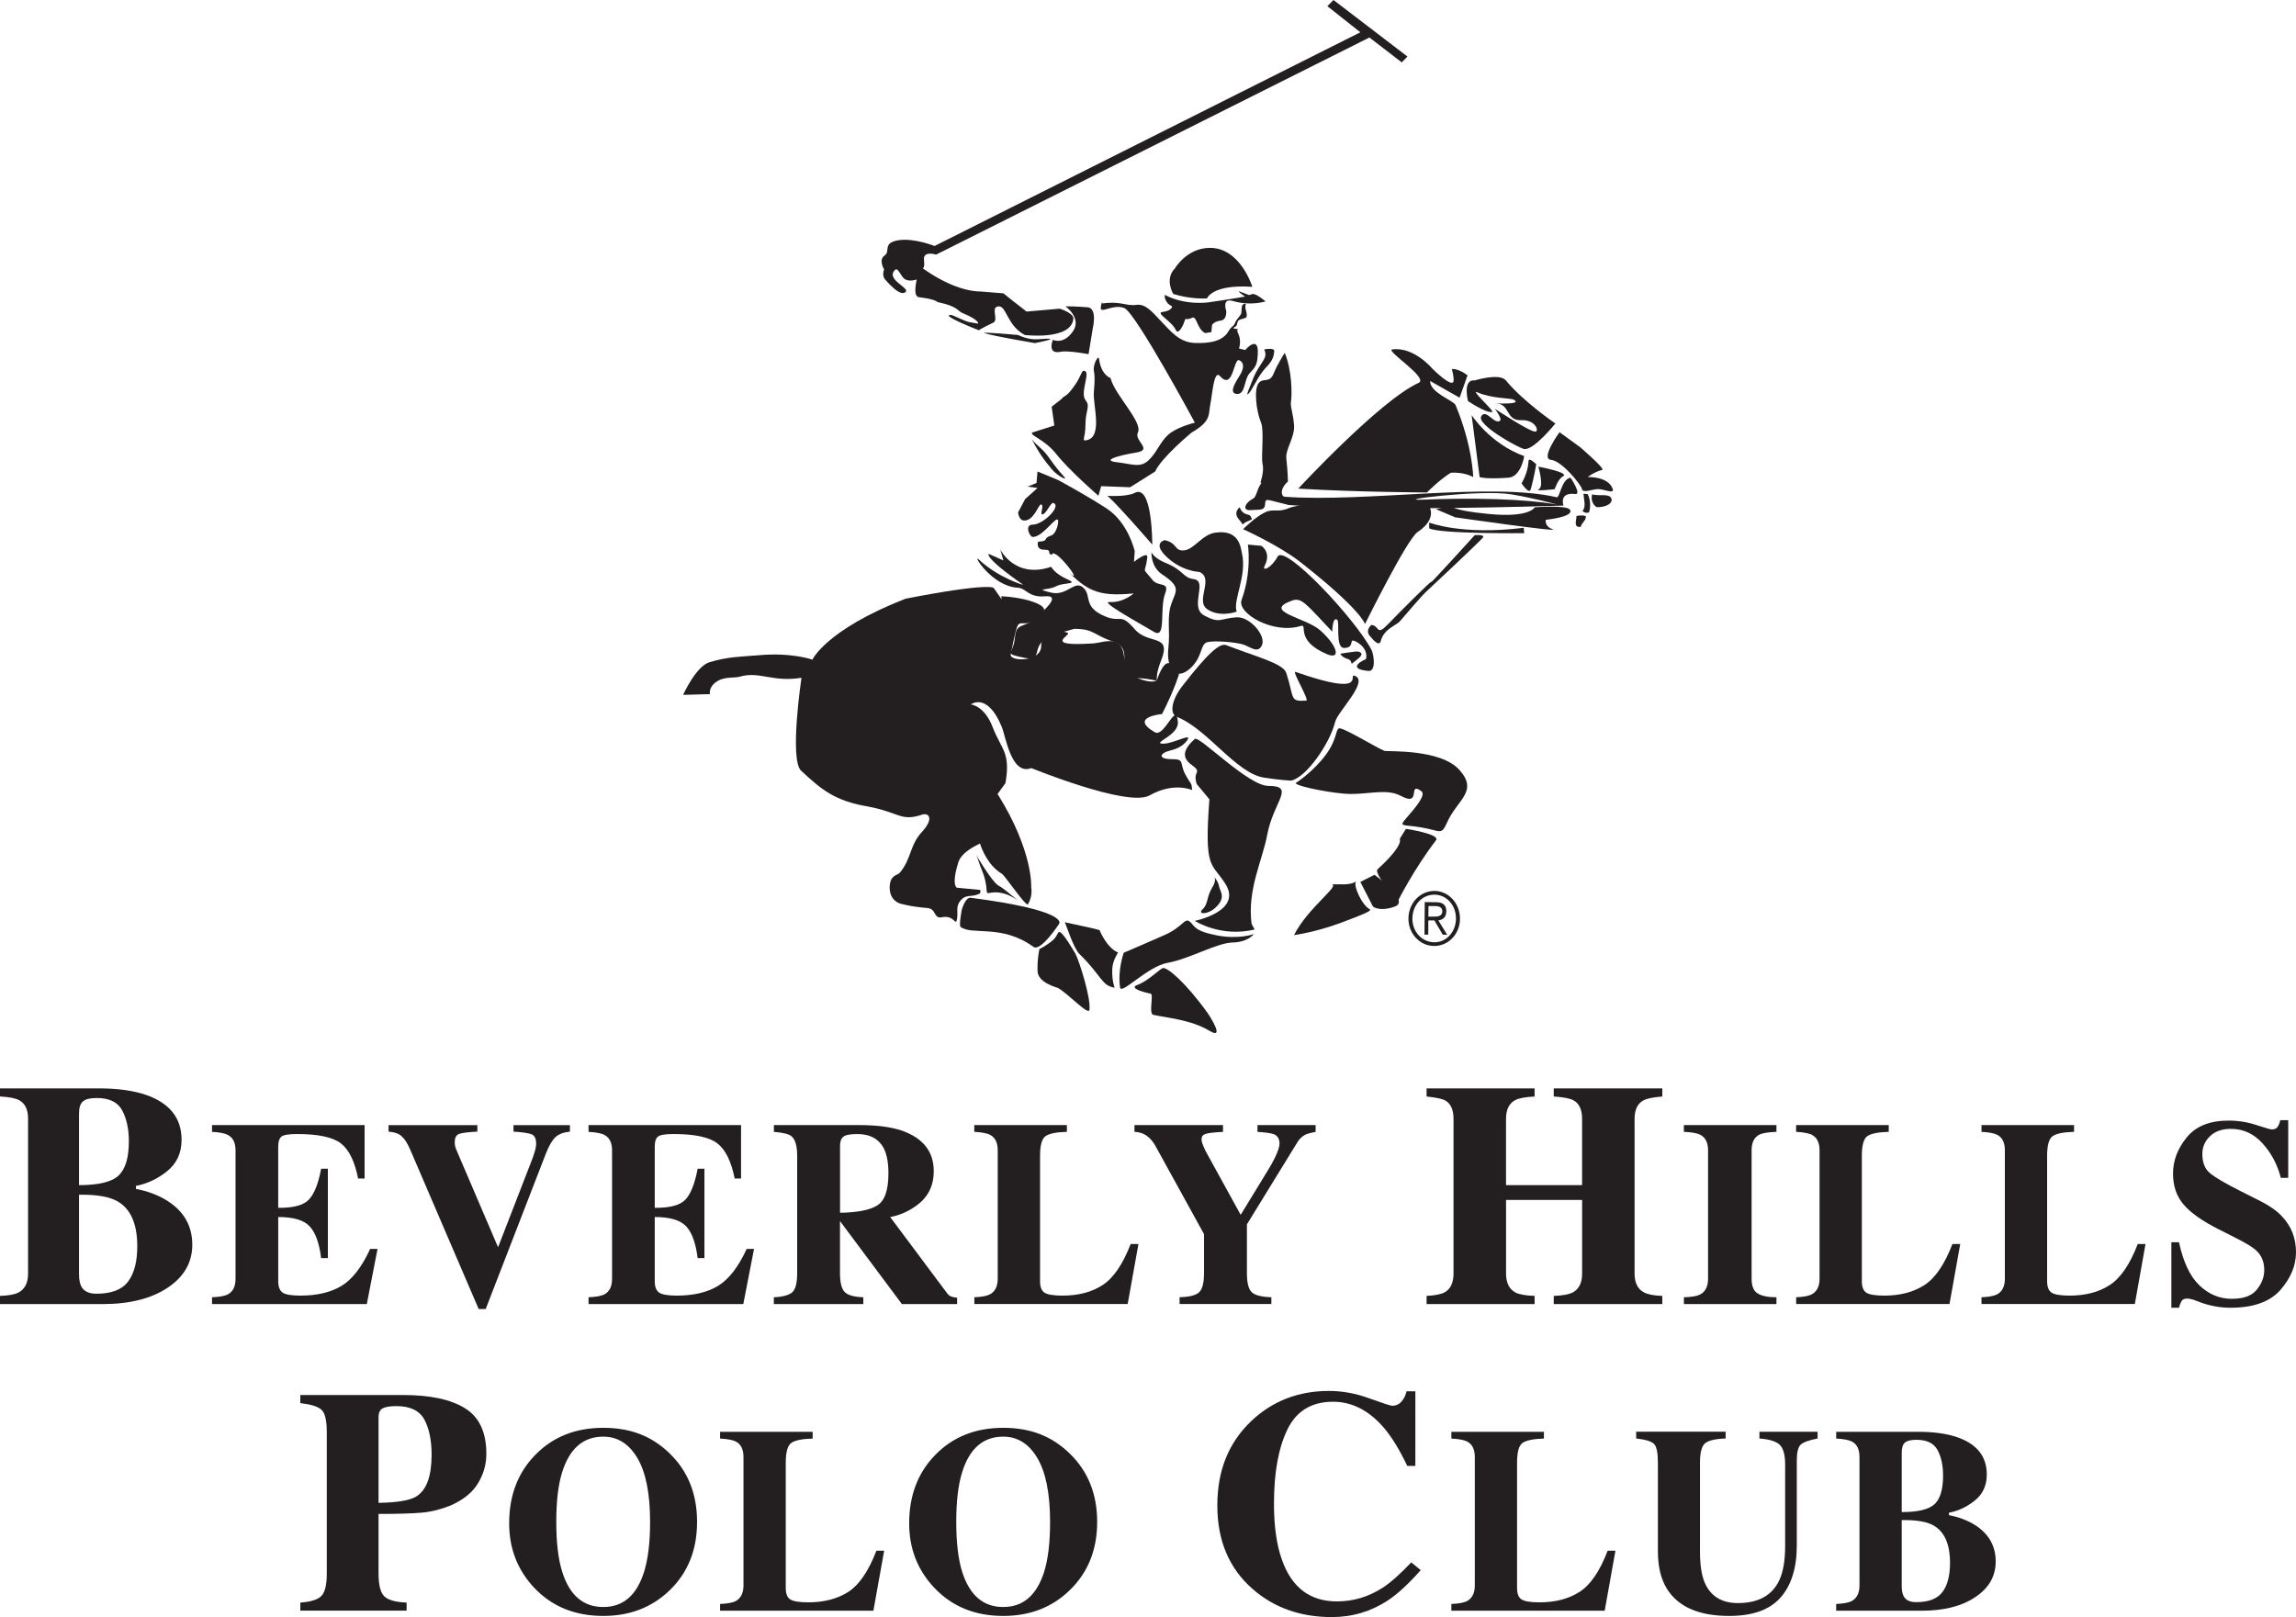 <?xml version="1.0" encoding="UTF-8"?>
<svg id="Layer_1" data-name="Layer 1" xmlns="http://www.w3.org/2000/svg" viewBox="0 0 968.38 682.17">
  <defs>
    <style>
      .cls-1, .cls-2 {
        fill: #231f20;
      }

      .cls-2 {
        fill-rule: evenodd;
      }
    </style>
  </defs>
  <g>
    <path class="cls-1" d="M0,546.67c3.63-.11,6.23-.63,7.83-1.44,2.65-1.41,4.01-4.07,4.01-8.03v-65.21c0-3.91-1.24-6.52-3.76-7.87-1.48-.83-4.18-1.36-8.08-1.58v-3.41H41.62c7.98,0,14.67,.93,19.97,2.75,10,3.48,14.99,9.79,14.99,18.94,0,5.57-2.03,9.98-6.1,13.24-4.05,3.28-8.44,5.31-13.15,6.21v1.26c4.97,.96,9.32,2.6,12.98,4.86,7.2,4.46,10.79,10.7,10.79,18.67,0,7.46-3.42,13.49-10.31,18.1-6.89,4.64-16.04,6.96-27.48,6.96H0v-3.44Zm50.06-50.84c2.87-2.71,4.29-7.5,4.29-14.43,0-5.13-.94-9.44-2.79-12.94-1.87-3.5-5.43-5.27-10.73-5.27-2.81,0-4.76,.47-5.85,1.43-1.1,.94-1.65,2.64-1.65,5.09v30.24c8.33,0,13.89-1.36,16.74-4.11m-15.68,47.02c1.08,1.92,3.21,2.89,6.29,2.89,6.38,0,10.82-1.74,13.37-5.17,2.58-3.47,3.85-8.42,3.85-14.83,0-9.54-2.83-15.87-8.44-19.04-3.46-1.93-8.81-2.83-16.13-2.72v33.68c.03,2.36,.4,4.09,1.06,5.18"/>
    <path class="cls-1" d="M89.43,550.11v-2.87c3.2-.11,5.44-.53,6.81-1.3,2.07-1.16,3.1-3.31,3.1-6.54v-54.09c0-3.24-1.06-5.41-3.24-6.54-1.23-.68-3.44-1.12-6.67-1.3v-2.86h64.34v22.54h-2.73c-1.42-7.19-3.83-12.14-7.22-14.78-3.41-2.67-9.61-3.98-18.57-3.98-3.42,0-5.58,.35-6.52,1.06-.92,.71-1.39,2.11-1.39,4.23v25.83c6.35,.08,10.67-1.08,12.92-3.45,2.26-2.38,4-6.71,5.19-13.04h2.83v37.71h-2.83c-.79-6.38-2.43-10.84-4.88-13.43-2.45-2.62-6.88-3.91-13.22-3.91v27.05c0,2.36,.61,3.96,1.81,4.82,1.24,.86,3.74,1.29,7.52,1.29,7.13,0,12.93-1.41,17.44-4.15,4.52-2.77,8.51-7.96,12-15.55h3.11l-4.52,23.26H89.43Z"/>
    <path class="cls-1" d="M201.34,474.62v2.75c-3.97,.2-6.59,.54-7.75,.99-1.19,.46-1.79,1.62-1.79,3.42,0,.57,.04,1.13,.13,1.6,.08,.53,.28,1.05,.53,1.63l17.7,41.34h-.17l14.67-37.85c.29-.83,.57-1.67,.83-2.54,.44-1.42,.64-2.58,.64-3.44,0-2.13-.59-3.46-1.87-4-1.25-.51-3.81-.91-7.68-1.14v-2.75h23.8v2.75c-2.75,.28-4.77,1.06-6.13,2.34-1.37,1.3-2.69,3.56-3.97,6.8l-25.43,65.69h-2.96l-28.75-66.95c-1.15-2.7-2.33-4.63-3.58-5.79-1.17-1.2-3.11-1.89-5.68-2.09v-2.75h37.45Z"/>
    <path class="cls-1" d="M248.23,550.11v-2.87c3.2-.11,5.48-.53,6.82-1.3,2.07-1.16,3.1-3.31,3.1-6.54v-54.09c0-3.24-1.06-5.41-3.22-6.54-1.22-.68-3.47-1.12-6.7-1.3v-2.86h64.32v22.54h-2.69c-1.43-7.19-3.85-12.14-7.25-14.78-3.39-2.67-9.57-3.98-18.57-3.98-3.4,0-5.58,.35-6.51,1.06-.92,.71-1.38,2.11-1.38,4.23v25.83c6.36,.08,10.67-1.08,12.93-3.45,2.25-2.38,3.97-6.71,5.17-13.04h2.85v37.71h-2.85c-.81-6.38-2.43-10.84-4.86-13.43-2.49-2.62-6.88-3.91-13.24-3.91v27.05c0,2.36,.61,3.96,1.83,4.82,1.21,.86,3.71,1.29,7.5,1.29,7.13,0,12.93-1.41,17.44-4.15,4.5-2.77,8.51-7.96,12.01-15.55h3.1l-4.53,23.26h-65.26Z"/>
    <path class="cls-1" d="M326.4,547.24c3.77-.15,6.36-.88,7.76-2.11,1.36-1.23,2.06-3.93,2.06-8.05v-49.42c0-4.32-.81-7.11-2.47-8.39-1.09-.88-3.54-1.49-7.35-1.8v-2.86h35.94c7.41,0,13.48,.78,18.08,2.35,8.95,3.17,13.41,8.87,13.41,17.08,0,6.07-2.35,10.89-7.04,14.33-3.55,2.64-7.35,4.32-11.34,5.03l23.74,31.79c.58,.86,1.25,1.47,1.95,1.73,.7,.24,1.51,.44,2.54,.53v2.67h-23.29l-26.03-34.91h-.08v21.89c0,3.89,.67,6.55,1.95,7.91,1.34,1.37,3.94,2.09,7.89,2.24v2.87h-37.74v-2.87Zm43.59-38.74c3.16-1.94,4.72-6.43,4.72-13.49,0-4.32-.6-7.75-1.8-10.26-2.09-4.24-5.84-6.35-11.33-6.35-2.99,0-4.95,.37-5.87,1.11-.92,.74-1.4,1.99-1.4,3.69v28.4c7.32-.11,12.56-1.13,15.69-3.09"/>
    <path class="cls-1" d="M410.93,547.24c3.06-.11,5.26-.53,6.56-1.2,2.2-1.18,3.32-3.37,3.32-6.66v-54.08c0-3.24-1.05-5.41-3.17-6.54-1.21-.68-3.48-1.12-6.71-1.3v-2.86h39.05v2.86c-4.55,.12-7.57,.77-9.06,1.86-1.52,1.13-2.26,3.91-2.26,8.33v52.77c0,2.48,.64,4.11,1.93,4.92,1.28,.8,3.81,1.21,7.55,1.21,6.74,0,12.37-1.49,16.92-4.46,4.55-2.95,8.5-8.73,11.82-17.31h3.28l-4.54,25.32h-64.67v-2.87Z"/>
    <path class="cls-1" d="M515.82,474.62v2.86c-3.85,.19-6.31,.48-7.4,.88-1.1,.34-1.65,1.1-1.65,2.26,0,.51,.11,1.06,.31,1.67,.2,.62,.66,1.69,1.39,3.26l14.75,26.81h.13l11.99-19.63c.75-1.2,1.55-2.69,2.4-4.41,1.28-2.67,1.92-4.63,1.92-5.9,0-1.96-.77-3.27-2.35-3.95-1.03-.42-3.39-.76-6.95-1v-2.86h24.53v2.86c-1.76,.31-3.21,.7-4.27,1.14-1.34,.69-2.49,1.72-3.37,3.16l-21.34,34.72v20.58c0,4.22,.73,6.94,2.18,8.18,1.43,1.23,4.16,1.87,8.13,1.98v2.87h-38.71v-2.87c4.13-.11,6.88-.81,8.26-2.11,1.36-1.31,2.05-4.01,2.05-8.05v-16.45l-20.4-37.04c-1.35-2.46-2.99-4.16-4.95-5.16-1.32-.61-2.64-.92-3.99-.96v-2.86h37.34Z"/>
    <path class="cls-1" d="M601.69,546.67c3.57-.18,6.14-.68,7.64-1.52,2.49-1.39,3.72-4.04,3.72-7.95v-65.17c0-3.8-1.12-6.37-3.33-7.71-1.38-.79-4.04-1.36-8.04-1.76v-3.43h45.56v3.43c-3.95,.2-6.71,.73-8.25,1.56-2.54,1.4-3.8,4.01-3.8,7.91v27.92h32.09v-27.92c0-3.9-1.19-6.51-3.62-7.86-1.48-.8-4.28-1.37-8.34-1.61v-3.43h45.79v3.43c-3.91,.32-6.62,.85-8.08,1.71-2.39,1.33-3.62,3.91-3.62,7.76v65.17c0,3.95,1.34,6.64,4.03,8.03,1.52,.81,4.09,1.33,7.67,1.44v3.44h-45.79v-3.44c3.82-.11,6.59-.66,8.21-1.56,2.5-1.43,3.76-4.07,3.76-7.91v-31.01h-32.09v31.01c0,4,1.38,6.7,4.08,8.1,1.58,.75,4.23,1.26,7.97,1.37v3.44h-45.56v-3.44Z"/>
    <path class="cls-1" d="M710.21,547.24c3.14-.08,5.42-.44,6.79-1.12,2.27-1.17,3.41-3.43,3.41-6.73v-54.09c0-3.27-1.1-5.46-3.24-6.58-1.32-.69-3.65-1.13-6.97-1.25v-2.86h39.04v2.86c-3.51,.12-5.9,.53-7.21,1.17-2.19,1.14-3.26,3.35-3.26,6.67v54.09c0,3.16,.86,5.25,2.6,6.26,1.76,1.06,4.37,1.59,7.88,1.59v2.87h-39.04v-2.87Z"/>
    <path class="cls-1" d="M757.55,547.24c3.06-.11,5.24-.53,6.55-1.2,2.22-1.18,3.33-3.37,3.33-6.66v-54.08c0-3.24-1.04-5.41-3.17-6.54-1.24-.68-3.47-1.12-6.71-1.3v-2.86h39.06v2.86c-4.55,.12-7.57,.77-9.1,1.86-1.51,1.13-2.25,3.91-2.25,8.33v52.77c0,2.48,.64,4.11,1.94,4.92,1.27,.8,3.81,1.21,7.54,1.21,6.71,0,12.36-1.49,16.94-4.46,4.55-2.95,8.5-8.73,11.79-17.31h3.29l-4.52,25.32h-64.68v-2.87Z"/>
    <path class="cls-1" d="M835.73,547.24c3.05-.11,5.24-.53,6.54-1.2,2.21-1.18,3.32-3.37,3.32-6.66v-54.08c0-3.24-1.04-5.41-3.15-6.54-1.26-.68-3.47-1.12-6.71-1.3v-2.86h39.04v2.86c-4.56,.12-7.58,.77-9.08,1.86-1.54,1.13-2.28,3.91-2.28,8.33v52.77c0,2.48,.66,4.11,1.96,4.92,1.27,.8,3.8,1.21,7.54,1.21,6.71,0,12.37-1.49,16.91-4.46,4.58-2.95,8.51-8.73,11.83-17.31h3.26l-4.5,25.32h-64.68v-2.87Z"/>
    <path class="cls-1" d="M915.81,524.03h3.22c1.78,8.33,4.66,14.41,8.61,18.2,3.95,3.78,8.5,5.67,13.62,5.67s8.51-1.27,10.6-3.9c2.11-2.6,3.13-5.32,3.13-8.21,0-3.35-1.07-6.07-3.28-8.18-1.45-1.39-4.37-3.19-8.8-5.42l-7.1-3.59c-7.07-3.57-12.05-7.11-14.95-10.6-2.9-3.45-4.35-7.79-4.35-12.91,0-5.48,1.92-10.55,5.78-15.27,3.83-4.73,9.7-7.1,17.66-7.1,4.03,0,7.94,.62,11.71,1.87,3.76,1.23,5.93,1.85,6.46,1.85,1.22,0,2.04-.35,2.5-1.06,.48-.72,.86-1.67,1.13-2.83h3.35v24.32h-3.12c-1.46-5.63-4.01-10.48-7.71-14.53-3.67-4.09-8.13-6.13-13.39-6.13-3.71,0-6.63,1.04-8.76,3.1-2.18,2.06-3.24,4.55-3.24,7.5,0,3.54,1,6.15,3.02,7.91,1.98,1.76,6.42,4.4,13.31,7.85l8.23,4.15c3.67,1.86,6.62,3.9,8.81,6.17,4.08,4.21,6.13,9.34,6.13,15.36,0,5.63-2.22,10.95-6.6,15.94-4.38,4.97-11.38,7.48-21.04,7.48-2.21,0-4.46-.2-6.74-.64-2.24-.42-4.49-1.04-6.73-1.94l-2.13-.79c-.49-.14-.98-.27-1.45-.37-.47-.08-.85-.14-1.17-.14-1.16,0-1.93,.34-2.37,1-.4,.68-.81,1.64-1.12,2.88h-3.22v-27.64Z"/>
    <path class="cls-1" d="M126.66,676.05c4.42-.32,7.37-1.26,8.89-2.8,1.53-1.57,2.28-4.74,2.28-9.48v-59.57c0-5.04-.77-8.27-2.31-9.55-1.52-1.35-4.48-2.24-8.86-2.75v-3.42h43.3c11.49,0,20.21,1.87,26.19,5.61,6,3.72,8.98,10.1,8.98,19.2,0,4.43-1.17,8.58-3.52,12.43-2.33,3.88-6.19,7-11.59,9.37-4.08,1.64-8.14,2.67-12.22,3.02-4.08,.35-10.13,.54-18.14,.54v25.1c0,4.96,.83,8.17,2.49,9.71,1.65,1.55,4.79,2.41,9.35,2.58v3.41h-44.83v-3.41Zm49.02-44.83c4.26-2.71,6.36-8.58,6.36-17.54,0-6.14-1.03-11.08-3.07-14.87-2.06-3.77-6.01-5.65-11.83-5.65-2.69,0-4.59,.35-5.76,.96-1.15,.64-1.72,1.86-1.72,3.72v36.13c8.02-.12,13.38-1.05,16.03-2.75"/>
    <path class="cls-1" d="M282.52,613.21c7.67,7.46,11.48,17.05,11.48,28.8s-3.81,21.32-11.48,28.78c-7.5,7.27-16.85,10.89-28.08,10.89-11.92,0-21.66-3.96-29.19-11.94-7-7.48-10.5-16.53-10.5-27.13,0-11.73,3.65-21.35,11-28.85,7.42-7.63,16.98-11.44,28.7-11.44s20.62,3.61,28.08,10.89m-10.87,49.85c1.67-5.37,2.53-12.41,2.53-21.05,0-11.9-1.78-20.84-5.32-26.88-3.56-6.04-8.39-9.09-14.43-9.09-8.47,0-14.25,5.05-17.38,15.12-1.65,5.35-2.44,12.28-2.44,20.84s.81,15.71,2.5,21.05c3.09,9.89,8.85,14.86,17.32,14.86s14.1-4.97,17.22-14.86"/>
    <path class="cls-1" d="M303.71,676.63c3.04-.14,5.25-.53,6.54-1.18,2.21-1.21,3.33-3.4,3.33-6.67v-54.09c0-3.24-1.05-5.44-3.17-6.54-1.23-.69-3.47-1.12-6.7-1.3v-2.85h39.04v2.85c-4.56,.13-7.57,.78-9.06,1.88-1.52,1.13-2.28,3.9-2.28,8.32v52.75c0,2.5,.63,4.14,1.94,4.93,1.28,.81,3.8,1.21,7.55,1.21,6.71,0,12.37-1.49,16.94-4.44,4.56-2.97,8.49-8.71,11.79-17.33h3.28l-4.54,25.3h-64.66v-2.83Z"/>
    <path class="cls-1" d="M451.22,613.21c7.67,7.46,11.53,17.05,11.53,28.8s-3.86,21.32-11.53,28.78c-7.47,7.27-16.83,10.89-28.08,10.89-11.91,0-21.64-3.96-29.14-11.94-7.04-7.48-10.54-16.53-10.54-27.13,0-11.73,3.67-21.35,11-28.85,7.41-7.63,17-11.44,28.68-11.44s20.62,3.61,28.08,10.89m-10.83,49.85c1.68-5.37,2.5-12.41,2.5-21.05,0-11.9-1.78-20.84-5.33-26.88-3.55-6.04-8.37-9.09-14.45-9.09-8.44,0-14.24,5.05-17.34,15.12-1.65,5.35-2.45,12.28-2.45,20.84s.81,15.71,2.49,21.05c3.13,9.89,8.87,14.86,17.31,14.86s14.13-4.97,17.28-14.86"/>
    <path class="cls-1" d="M577.57,589.91c5.74,2.07,8.93,3.1,9.59,3.1,1.71,0,3.06-.64,4.12-1.98,1.04-1.28,1.66-2.66,1.94-4.12h3.73v31.49h-3.41c-3.23-6.8-6.54-12.23-9.92-16.18-6.3-7.27-13.44-10.9-21.4-10.9-9.02,0-15.42,3.89-19.21,11.65-3.79,7.79-5.69,18.23-5.69,31.32,0,9.62,1.14,17.55,3.39,23.78,4.14,11.66,11.86,17.48,23.16,17.48,6.91,0,13.35-1.93,19.31-5.78,3.41-2.21,7.41-5.8,12.05-10.68l4,3.27c-5.23,5.87-9.85,10.13-13.84,12.76-7.12,4.68-15.01,7.04-23.66,7.04-13.28,0-24.41-3.96-33.41-11.85-9.96-8.71-14.89-20.46-14.89-35.22s4.75-26.48,14.26-35.56c8.93-8.5,19.88-12.76,32.86-12.76,5.61,0,11.3,1.04,17.02,3.13"/>
    <path class="cls-1" d="M612.15,676.63c3.05-.14,5.24-.53,6.54-1.18,2.23-1.21,3.34-3.4,3.34-6.67v-54.09c0-3.24-1.07-5.44-3.16-6.54-1.23-.69-3.49-1.12-6.73-1.3v-2.85h39.04v2.85c-4.53,.13-7.57,.78-9.07,1.88-1.53,1.13-2.26,3.9-2.26,8.32v52.75c0,2.5,.63,4.14,1.92,4.93,1.29,.81,3.82,1.21,7.57,1.21,6.73,0,12.36-1.49,16.91-4.44,4.6-2.97,8.52-8.71,11.8-17.33h3.29l-4.53,25.3h-64.67v-2.83Z"/>
    <path class="cls-1" d="M727.82,603.98v2.85c-4.3,.13-7.2,.81-8.66,2.01-1.44,1.17-2.16,3.9-2.16,8.19v37.41c0,5.67,.66,10.06,1.98,13.15,2.46,5.74,7.13,8.66,14.02,8.66,8.57,0,14.4-3.19,17.41-9.55,1.67-3.51,2.51-8.38,2.51-14.69v-34.17c0-3.99-.72-6.76-2.21-8.28-1.46-1.48-4.36-2.42-8.64-2.73v-2.85h24.53v2.85c-3.58,.68-5.92,1.54-7.06,2.54-1.15,.98-1.71,3.26-1.71,6.86v35.75c0,9.46-2.31,16.78-6.87,21.96-4.61,5.19-11.81,7.74-21.6,7.74-12.85,0-21.61-3.85-26.35-11.53-2.5-4.07-3.76-9.3-3.76-15.75v-37.38c0-4.22-.54-6.86-1.66-7.92-1.11-1.1-3.6-1.84-7.51-2.28v-2.85h37.74Z"/>
    <path class="cls-1" d="M774.44,676.63c3.01-.14,5.16-.53,6.48-1.18,2.23-1.21,3.35-3.4,3.35-6.67v-54.09c0-3.24-1.04-5.44-3.11-6.54-1.26-.69-3.48-1.12-6.71-1.3v-2.85h34.51c6.66,0,12.19,.78,16.58,2.3,8.29,2.88,12.42,8.1,12.42,15.72,0,4.6-1.66,8.27-5.05,10.98-3.34,2.68-6.99,4.41-10.91,5.13v1.03c4.11,.81,7.74,2.17,10.78,4.03,5.97,3.73,8.94,8.89,8.94,15.5,0,6.21-2.83,11.2-8.57,15.02-5.67,3.87-13.29,5.77-22.77,5.77h-35.94v-2.83Zm41.55-42.15c2.35-2.26,3.54-6.26,3.54-12,0-4.27-.77-7.86-2.31-10.72-1.55-2.93-4.52-4.39-8.92-4.39-2.34,0-3.95,.4-4.87,1.2-.9,.79-1.34,2.16-1.34,4.2v25.1c6.89,0,11.54-1.14,13.9-3.39m-13.02,38.97c.88,1.62,2.66,2.41,5.21,2.41,5.27,0,8.97-1.42,11.11-4.3,2.12-2.85,3.17-6.96,3.17-12.25,0-7.93-2.35-13.22-7.02-15.84-2.84-1.59-7.29-2.32-13.35-2.22v27.94c.03,1.95,.33,3.36,.88,4.27"/>
  </g>
  <g>
    <path class="cls-2" d="M679.72,210.62c-.48-2.77-5.61-1.12-8.16-2.11-.68,1.98,.09,4.42,1.89,5.44,3.32,.1,6.57-1.26,6.27-3.33"/>
    <g>
      <path class="cls-1" d="M596.36,177.65s1.28-1.5,6.97-6.05c5.64-4.51,12.44,11.29,10.26,13.35-3.65,3.64-13.62,4.82-13.62,4.82,0,0,3.66-.92,9.68-5.47,4.95-3.73-2.3-10.54-2.3-10.54l-10.99,3.89Z"/>
      <path class="cls-1" d="M602.29,331.79c-.63-1.22,.36-3.37,1.98-2.41,1.69,.96,1.09,3.9-1.28,5.76-2.35,1.85-.71-3.35-.71-3.35"/>
      <path class="cls-1" d="M441.35,205.56c.34-2.48-.62-3.98,1.34-2.75,1.97,1.17,2.69,1.83,.31,4.2-2.26,2.44-2.94-2.11-2.94-2.11"/>
      <path class="cls-1" d="M522.83,214c1.65,3.92,3.98,2.4,4.7,3.92,.69,1.51,.97,.92-1.71,2.15-2.61,1.23-.66,2.11-3.26-.94-2.66-2.99,.27-5.13,.27-5.13"/>
      <path class="cls-1" d="M444.08,143.35s4.38,2.24,8.38-3.48c4.03-5.63-3.1-10.65-3.1-10.65,0,0,4.87,0,9.3,.4,4.35,.35,2.24,8.89,2.24,8.89l-1.78,10.9s-8.89-1.67-11.75-1.01c-5.91,1.26-3.3-5.05-3.3-5.05"/>
      <path class="cls-1" d="M429.41,141.31s4.01,2.11,8.19,1.81c12.82-1.05-1.13,1.62-1.13,1.62,0,0-17.58-2.97-21.25-4.22-1.8-.64,14.19,.79,14.19,.79"/>
      <path class="cls-1" d="M411.67,360.6s6.63,11.27,9.27,12.85c3.04,1.8,5.2,3.9,7.5,5.64,2.2,1.57-1.83-1.2-4.38-1.97-6.6-2-7.81,1.23-7.94-1.61-.28-5.19-2.23-8.85-2.7-10.21-1.08-3.45-1.75-4.71-1.75-4.71"/>
      <path class="cls-1" d="M512.25,370.08c.6,.75,1.69,2.31,1.91,3.82,.38,2.13,3.34,4.84-1.93,9.35-3.1,2.65-7.35,2.49-5.02,.33,2.38-2.14,1.65-5.16,4-9.06,1.56-2.49,1.34-3.81,1.03-4.43"/>
      <path class="cls-1" d="M641.75,203.88s2.71-4.24,2.95-9.49c.03-1.64,3.24,1.43,3.24,1.43,0,0-1.04,6.27-2.37,10.67-.64,2.24-3.82-2.6-3.82-2.6"/>
      <path class="cls-1" d="M648.82,196.85s13.29,2.49,10.47,4.02c-2.21,1.21-3.57,5.48-3.57,5.48,0,0-8.82,1.05-6.67,0,2.26-1.08-.23-9.5-.23-9.5"/>
      <path class="cls-1" d="M657.76,182.33l8.63,6.26s10.86,9.3,9.35,9.64c-3.55,.92-6.07,3.01-6.07,3.01,0,0,8.46-.38,10.47,4.88,1.03,2.62-4,0-6.42,.22-2.45,.13-6.16,1.77-6.48,0-.23-1.63-8.46-11.96-13.06-12.34-4.66-.45,3.58-11.67,3.58-11.67"/>
      <path class="cls-1" d="M450.04,244.3c5.28,2.4-1.31,1.23-4.67,3.04-3.34,1.81-9.56,.76-2.24,2.61,7.29,1.82,10.23-6.07,14.2-1.59,2.74,3.04,0,7.27,7.14,10.9,8.56,4.37,7.47-1.56,14.15,6.2,5.75,6.69,15.73,1.67,11.09,13.2-4.66,11.51,2.86,8.08-9.78,7.4-12.6-.6,.49-11.77-10.64-15.47-8.38-2.84-7.74-5.32-16.42-5.32,.89,0-9.11,2.28-11.5,3.85-6.65,4.25-1.13,10.18-9.76,8.28-8.64-1.84-4.16-1.19-3.55-8.5,.72-7.21,4.02-2.79,10.68-10.06,0,0,9.53-7.89,2.18-7.29-7.28,.65-7.95-3.43-11.72-3.63-10.91-.57-19.4-14.69-16.35-11.88,8.09,7.65,19.58,11.18,18.52,10.51-16.58-11.56-14.35-12.89-14.35-12.89l6.19,2.76-1.32-4.6s6.16,12.51,21.45,7.28c0,0,1.35,2.79,6.7,5.22"/>
      <path class="cls-1" d="M479.61,415.53c4.33-1.5,8.99-6.3,10.76-7.13,1.77-.7,9.84,6.22,18.84,18.77,1.03,1.45,7.73,11.77,.83,7.63-7.47-4.53-17.78-5.45-23.58-6.68-2.17-.49,.29-8.64-1.16-8.95-4.91-1-8.64-2.56-5.69-3.64"/>
      <path class="cls-1" d="M620.69,175.12s7.85,12.17,22.18,17.29c0,0-1.31,8.69-6.63,9.1-9.7,.72-12.19-.26-12.19-.26l-3.36-26.12Z"/>
      <path class="cls-1" d="M619.15,169.17s-2.42-9.32,2.9-8.71c0,0,10.38-3.22,13.06,0,7.36,8.97,20.91,18.19,20.91,18.19,0,0-9.51,11.83-13.36,10.72-2.91-.79-19.96-10.31-17.92-13.76,2.02-3.41,5.5,3.68,7.93,1.87,1.04-.75-2.19-5.06-2.19-5.06,0,0,15.73,10.49,17.31,9.62,1.31-.62-.48-5.05-6.22-4.8-6.52,.25-4.67-6.66-10.23-7.03l-1.1-.09s12.23,.7,8.2-1.52c-1.22-.7-9.28-.44-15.09-3.02-4.01-1.86,7.3,8.01,6.01,8.24-2.79,.42-10.21-4.64-10.21-4.64"/>
      <path class="cls-1" d="M612.32,213.21s-1.75,1.94,15.69,3.62c17.29,1.66,19.29-2.83,19.29-2.83,0,0,13.51-1.04,14.83,1.01,2.09,3.04-10.17,4.27-10.17,4.27,0,0-.64,2.79,2.87,3.96,4.39,1.55-41.11-5.02-41.11-5.02l-8.08-3.43,6.68-1.59Z"/>
      <path class="cls-1" d="M602.79,220.45s13.72,5.46,39.87,2.2l.2,2.27s-35.72,.37-40.07-2.05v-2.41Z"/>
      <path class="cls-1" d="M612.32,155.69s2.41-.5,6.64,2.62l-3.34,9.46-12.44-7.06c-.19,4.86,9.82,8.26,10.7,10.11,7.25,17.35,7.47,30.42,7.47,30.42-4.43-2.35-9.47-1.8-9.47-1.8-4.92,3.05-10.04,8.31-10.04,8.31,0,0-29.88-.15-54.27-1.63,0,0,34.49-37.26,50.77-44.62,4.45-2.05-14.26-13.69-11.13-14.1,9.15-1.23,16.87,8.07,16.87,8.07,0,0,8.18,8.19,8.93,5.44,.4-1.59-.69-5.22-.69-5.22"/>
      <path class="cls-1" d="M524.28,223.24s5.17-5.19,9.25-7.1c3.46-1.7,5.51,.15,9.83-1.7,9.27-4.14,59.44-.86,59.44-.86,0,0,3.58,5.26-4.91,10.86-4.51,3.05-22.18,38.83-22.18,38.83,0,0-1.36-5.87-27.4-26.27-9.22-7.13-24.02-13.77-24.02-13.77"/>
      <path class="cls-1" d="M491.26,227.86c5.52,1.27,3.94,4.69,8.16,4.31,4.23-.38,7.62-6.71,13.13-7.47,10.15-1.49,10.72,6.26,11.26,8.66,2.22,9.7-3.92,19.73-2.22,24.66,0,0-7.06,2.64-12.41-1.03-5.2-3.57,3.04-12.94-3.28-15.7,0,0-8.04-.23-14.64-7.16-4.92-5.19,0-6.27,0-6.27"/>
      <path class="cls-1" d="M491.48,237.4c7.94,3.19,7.28,6.27,11.96,6.89,6.21,.79-2,11.83,4.43,15.33,6.66,3.65,6.66,1.22,13.72,.78,5.56-.32,12.43,7.73,10.68,11.71-1.75,4.07-5.29,.37-8.46-.38-3.03-.82-11.54-1.63-14.63-.82-3.06,.82-1.81,6.05-7.05,10.94-6.43,5.86-10.19,0-9.38-8.12,.92-8.04-.81-13.33,1.41-19.38,1.94-5.31,4.01-6.72-4.06-12.09-4.8-3.2-4.46-9.28-4.46-9.28,0,0,1.09,2.49,5.83,4.41"/>
      <path class="cls-1" d="M509.06,125.87s-6.48,.54-14.23-1.87c0,0-3.78-6.27,.73-10.81,0,0,5.03-8.63,14.75-8.63,12.9,0,17.89,16.44,17.89,16.44-16.98-1.17-19.13,4.88-19.13,4.88"/>
      <path class="cls-1" d="M467.09,209.16s8.14,.54,11.53-1.25c7.52-3.91,7.37,21.84,7.37,21.84,0,0-13.76-15.96-18.89-20.59"/>
      <path class="cls-1" d="M432.96,131.44l14-1.23s5.91,1.82,5.76,4.23c-.92,9.25-20.46,6.88-20.46,6.88-7.44-3.84-7.74-12.28-11.06-12.08-3.63,.19,.13,5.67-2.23,6.84-5.09,2.45-6.13,3.24-6.13,3.24,0,0-16.58-6.47-11.81-6.47,.91,0,5.45,2.53,7.74,3.03,5.54,.98,3.78,.61,3.78,.61,0,0,.62-1.44-6.63-4.45-2.24-.95-1.78-2.8-10.47-4.59,0,0-.84-1.28-7.91-2.08-2.68-.31-.89-7.48-.89-7.48,0,0-3.34,1.27-5.34-.37-1.66-1.46-2.54-4.78-3.79-3.67-4.22,4.04,6.38,7.56,4.42,9.31-.63,.59-2.45,1.82-8.65-5.27-1.46-1.72-.39-4.24-.39-4.24,0,0-2.51-4,.19-5.86,2.64-1.82-1.09-5.38,5.96-6.46,6.67-.98,15.12,2.44,15.12,2.44L573.75,13.62l-13.92-11.02,2.6-2.6,31.19,23.85-2.41,2.46-13.63-10.49-182.77,91.59s-5.53-1.83-5.11,2.24c.49,4-.65,3.4-.65,3.4,0,0,12.9,9.94,24.83,9.94l9.34,.76s5.51,4.47,9.75,7.69"/>
      <path class="cls-1" d="M494.35,129.22c-3.55-1.67-3.09-4.84-3.09-4.84,8.67,4.62,18.35,3.17,18.35,3.17,8.24-1.14,15.54-2.44,15.54-2.44,0,0-3.32-2.24-2.57-2.24l4.22,1.6,1.68-.48c1.73,.11,5.31,3.15,5.31,3.15,0,0-6.18,2.07-13.75-.15-4.84-1.45-2.88,4.03-2.88,4.03,0,0,.53,3.83-2.34,4.23-2.86,.37-3.61,1.81-3.61,1.81l-.29,3.05-2.6,.4c-3.45-1.61-3.54-7.31-5.44-6.49-2.2,1.03-2.64,.41-2.9,.53-.06,.06-.2,.31-.4,.99-.68,2.16-2.71,5.87-3.67,3.66-1.63-3.66-8.67-7.18-5.66-7.58,4.3-.59,4.09-2.4,4.09-2.4"/>
      <path class="cls-1" d="M521.7,139.32l.88,2.24c.95,2.82,0,5.46,0,5.46l2.57,.65s5.73-6.7,5.36,1.48c-.24,4.5-.71,5.41-3.36,8.18-2.67,2.82-1.67,9.2-5.61,8.85-4.05-.42,1.03-7.01,1.85-8.69,1.25-2.35,1.31-4.76-.81-5.55-2.3-.81-2.44,13.03-8.05,6.68-2.55-2.74-3.13,7.31-4.03,11.77-.89,4.41,.53,7.25-7.93,12.08,0,0-12.94,10.73-15.33,16.41l-10.6,6.67-12.19-.47-1.17,4.06s-12.14-10.49-17.93-17.79c-4.95-6.16-11.1-7.61-10-8.89l9.33-2.96-1.12-7.92,4.05-3.19c1.74-2.06,1.74-.4,5.25-5.23,3.62-4.86,3.16-7.7,4.95-6.49,1.73,1.2-2.26,9.26,0,12.08,2.22,2.83,0,4.03,0,10.54,0,5.48-1.79,6.87,.41,6.42,7.04-1.24,2.72-14.89,3.12-20.15,.44-5.27,.44-6.94,0-9.3-.4-2.4,1.94-6.84,2.19-4.91,.93,6.96,4.85,8.1,4.85,8.1,1.83,7.29,13.79,18.63,11.53,23.03-1.71,3.51,6.71,7.28-.86,8.45-7.55,1.25-14.59,3.29-8,4.05,6.72,.83,9.79,2.45,13.33-.76,3.55-3.29,4.8-7.67,8.38-10.88,3.61-3.23,11.2-5.05,11.2-5.05,0,0-24.9-46.26-29.74-48.33-4.92-1.94-10.36,2.84-9.94-.39,.49-3.3,.72-1.55,.72-1.55,7.7-1.15,9.94,1.21,14.32,.57,3.72-.51,6.49,2.79,9.87,6.38,4.7,4.85,8.06,9.41,14.77,9.71,14.91,.54,13.21-6.37,16.19-6.12,3.43,.39,1.56,.76,1.56,.76"/>
      <path class="cls-1" d="M435.16,185.29c2.67,3.3,4.43,3.66,7.53,8.12q3.16,4.49,5.76,7.29c2.73,2.79-2.61,0-4.88-2.8-2.22-2.91-.88-.85-3.51-4.49-2.65-3.64-4.9-8.12-4.9-8.12"/>
      <path class="cls-1" d="M459.34,213.34s4.71,6.74,8.97,9.11c-1.01-.58,3.74,8.03,3.99,8.19,1.65,.92,3.64,1.53,2.32-3.06-.58-1.89-1.97-5.79-6.63-8.14-4.71-2.45-6.07-6.33-8.66-6.1"/>
      <path class="cls-1" d="M443.57,233.98c-2.21-.35,.51-2.09-3.16-2.09s-2.58-3.37-2.58-3.37c5.17-.35,1.42-1.24,5.52-2.62,1.85-.49,3.13-4.59,2.94-6.26-.44-2.81-6.23,6.88-10.7,6.88-1.32,0-3.67-5.21,0-5.21,4.47,0,12.42-8.04,8.61-9.14-1.07-.23-2.87,4.57-4.51,4.82-1.29,.21,.72-3.47-.44-4.16-1.04-.7-2.5,5.53-6.21,6.61-3.34,1.01-3.64-3.29-3.64-3.29l2.98-5.62,5.21-4.68-4.18-.57,3.76-1.54,.42-4.84,8.69,3.6s11.04,5.91,20.4,11.95c9.26,6,11.92,18.1,11.92,18.1l-.33,4.48s6.06-4.92,5.63-1.82c-.88,7.45-2.62,3.43,2.24,9.5,2.36,2.94,7.3,.54,5.29,5.61-2.52,6.71,.68,19.56-4.83,16.16-6.04-3.6-22.85-12.79-18.63-12.52,5.74,.39,10.21-3.64,10.21-3.64-15.92,1.66-20.1-1.91-28.09-9.54,9.08,8.63-6.53-12.25-6.53-6.22v-.57Z"/>
      <path class="cls-1" d="M656.94,212.88c-3.56-.95-10.56-2.82-19.36-4.32-12.84-2.22-52.57,2.84-36.82,2.2,32.42-1.28,49.97,.98,56.18,2.11m-115.08-64.03c2.97,7.04,3.19,17.19,2.6,20.94-.23,2.12,1.01,4.83,1.34,9.73,.36,4.79-3.71,10.05-3.27,13.89,.68,6.3,.68,9.71,.68,9.71-3.69,3.35-2.72,6.33-1.41,6.43,33.73,2.52,87.18-6.24,114.79,.23,1.3,.23,2.03-7.71,5.83-8.28,0,0,4.78,7.15,2.01,6.91-6.41-.77-5.35,3.78-5.01,4.88-9.64,.29-83.71,2.58-116.12-.27,0-.04-.78-.27-4.21-1.09-5.87-1.6-5.28-1.32-5.56,1.17-.31,2.46-2.64,1.78-5.98,2.09-3.39,.37-3.05-2.62,.97-4.86,1.69-.88,1.6-4.77,3.96-6.96-2.28,2.19,1.12-2.95,0-7.85-.62-3.04,.78-13.88-.62-17.25-2.15-5.27-3-14.24-.97-16.69,1.96-2.41,4.53,.29,6.28-3.95,1.44-3.66,4.07-7.75,4.7-8.79"/>
      <path class="cls-1" d="M578.39,263.62c3.63,.37,1.98,4.93,7-.27,4.97-5.18,18.89-19.09,18.25-17.84-.63,1.19,18.32-19.73,18.32-19.73,0,0,4.92-.51,3.28,1.24-2.1,2.29-20.25,19.4-22.94,21.85-3.04,2.66-8.93,9.95-11.94,13.28-1.44,1.69-6.64,3.07-7.99,8.24-.62,2.25-2.65,.29-4.66-2.18-1.98-2.45,.68-4.58,.68-4.58"/>
      <path class="cls-1" d="M422.29,251.54c10.28,.44,20.03,3.8,17.77,6.48-7.1,8.46-9.66,2.5-11.07,6.46-.92,2.45-2.26,9.33-2.7,11.72-.42,2.85,12.84,3.22,12.84-3.7,0-3.89,2.79-8.66,11.11-5.56,2.24,.81-11.51,5.98,11.11,4.46,4.44-.41,12.89-4.46,12.89,8.03,0,6.51,12.8,9.67,13.74,7.3,5.02-13.91,7.48-2.85,9.34-2.51,0,0-1.86,6.52-7.21,17,0,0-14.13,1.21-3.07,7.66,4.12,2.41,9.02-13.31,9.75-4.37,.53,5.6-10.6,8.81-6.68,9.2,4.06,.42,12.9-4.83,10.7-1.55q-2.22,3.26-7.16,4.41c-4.85,1.21-5.27,3.67,.51,3.67s3.15,1.59,5.78,6.47c2.63,4.82,2.63,3.17,2.85,6.59,0,0-7.57-3.6-17.97,2.25-9.08,5.12-49.84-11.54-49.84-11.54-8.46,3.3-10.81-13.41-12.48-17.4-6.12-14.85-13.04-9.44-13.04-9.44,0,0,5.78,.4,9.27,9.74,3.73,9.49,7.56,10.48,5.34,23.44l-3.33,4.59c15.12,24.14,14.18,39.27,14.18,39.27,0,0,.81,3.63-1.34,7.23-.77,1.33-9.75-12.13-11.07-12.87-6.12-3.62-8.75-11.31-9.18-12.72-1.6,.82-7.8,3.55-9.17,7.99-.96,3.1-2.49,8.88-.65,10.64l9.9,.93s.4,1.27-.4,1.64c-3.54,1.69-5.67-.17-8.18,3.22-1.89,2.49-.5,4.82-1.32,7.96-.57,2.22-1.19-2.37-6.33-1.27-3.61,.66-2.03-3.72-6.33-3.94-6.86-.52-11.33-1.9-11.33-1.9,0,0-4.29-1.17-4.29-6.65s3.3-5.13,4.29-6.33c5.01-6.03,4.05-11.53,9.37-17.25,5.29-5.78,2.64-8.16,0-7.23-9.1,3.01-9.37-.92-22.99-3.47-13.61-2.32-19.29-6.91-28.06-15.11-4.95-4.8,.19-39.16,.19-39.16-12.35,1.98-17.66-2.88-25.98-.48-2.55,.77-6.71-.31-10.3,2.46-3,2.24-2.32,4.91-2.32,4.91l-11.33,.32s5.54-12.33,11.33-13.84c7.98-2.32,12.54-2.21,20.61-2.88,13.94-1.27,22.6,1.86,22.6,1.86,0,0,5.64-12.52,39.25-25.7,36.21-7.04,37.23-4.52,37.23-4.52l3.36,4.81-.17-1.34Z"/>
      <path class="cls-1" d="M533.35,238.78c-1.08,2.28,2.52,1.29,5.57-4.04,3.08-5.16,32.36,25.92,39.5,39.33,.96,1.69,2.19,9.32-1.31,8.97-10.22-1.04-.97-5.04-.97-5.04,0,0,1.3-4.06-3.77-7.08-4.23-2.5-.33,2.41-5.48,2.41-3.81,0-1.72-11.06-2.9-11.88-2.07-1.46-2.07,5.02-2.07,5.02-11.24-11.87-12.91-14.55-16.98-13.12-12.93,4.66,5.85,7.08,11.94,12.6,7.17,6.38,8.86,12.5,2.86,10.04-13.96-5.89-7.85-12.93-11.07-11.94-11.74,3.68-27.08-5.45-25.02-10.94,4.43-12.01,2.68-23.38,2.68-23.38l5.68,.52c1.12,.82,3.98,3.36,1.35,8.51"/>
      <path class="cls-1" d="M529.18,392.11c-14.34,3.45-25.25-3.65-25.25-3.65,0,0,20.36-4.06,12.82-15.73-5.85-9.14-8.88-5.67-6.67-35.54l-5.32-6.44c-1.97-5.78,2.74-4.55-2.2-8.12-4.47-3.21-3.26-6.78,1.36-10.91,1.79-1.63,22.51,19.8,31,19.8,11.66,0,2.22,6.41-.43,20.55-2.13,11.23-8.47,23.09-6.62,37.64l1.3,2.4Z"/>
      <path class="cls-1" d="M544.43,329.3s-4.62-.22-11.22-1.25c-11.88-1.77-23.91-20.57-36.84-25.63-3.13-1.21-2.36-6.95,2.22-12.91,10.63-13.75,15.9-18.44,18.58-17.36,12.13,4.74,24.03,7.66,25.33,11.71,3.54,10.89,1.28,12.12,8.4,11.7,1.56-.09-6.31-12.85-4.47-12.12,31.06,10.89,21.95,.65,24.86,1.6,6.41,2.2-7.09,15-8.21,19.59-2.26,9.25-12.41,23.65-18.65,24.67"/>
      <path class="cls-1" d="M546.45,330.35s5.31-3.27,10.64-9.35c7.07-8.04,5.99-12.92,7.57-13.71,1.41-.84,16.4,8.46,19.27,9.46,1.08,.41,23.71-1,31.71,8.15,7.97,9.06-1.03,12.37-5.36,22.16-2.42,5.43-2.64,3.41-10.61,2.02-8-1.43-10,0-6.48-4.03,3.54-4.07,8.47-9.72,6.29-11.3-6.03-4.36,.46,6.87-8.69,1.97-5.79-3.05-12.66-.78-21.27-.78-5.83,0-22.46-3.01-23.07-4.59"/>
      <path class="cls-1" d="M438.41,400.36s2.47-1.21,4.94-3.13c3.2-2.41,2.51-4.89,4.03-3.83,1.5,1.08,4.69,6.34,6.21,8.94,1.74,3.4,6.58,18.81,5.9,23.63-.35,2.6-8.82-6.68-13.31-9.22-.4-.2-8.46-2.15-8.57-7.11-.19-5.16,.8-9.28,.8-9.28"/>
      <path class="cls-1" d="M449.07,389.04c1.87,.48,12.07,2.49,14.69,3.34,0,0,2.92,7.44,7.83,9.44,0,0-2.19,3.11-2.46,6.59-.28,5.18,.99,8.25,.99,8.25-5.64-.88-5.31-4.93-14.81-14.17-2.56-2.51-5.31-11.63-6.24-13.46"/>
      <path class="cls-1" d="M545.78,394.48c5.69-11.5,20.4-21.63,15.56-21.41,3.32-.22,7.99,.64,10.72-1.32-1.69,1.26,2.28,10.04,5.65,11.83,.86,.5-.91,1.51-12.33,5.76-10.62,3.94-19.6,5.14-19.6,5.14"/>
      <path class="cls-1" d="M533.21,147.4s4.6-.95,4.22,.88c-.26,1.8-.26,3.52-3.63,6.91-3.49,3.74-5.58,9.48-7.36,11.01-1.11,1.04,.71-3.04,2.05-6.4,2.93-7.24,6.62-8.46,4.71-12.39"/>
      <path class="cls-1" d="M565.29,275.77c5.99-.88,7.64-1.37,8.65-.4,1.24,1.17-1.98,3.09-3.32,4.25-1.3,1.19,.22-.88-2.19-1.62-2.67-.82-3.13-2.24-3.13-2.24"/>
      <path class="cls-1" d="M592.99,349.64s14.75,2.23,12.65,4.84c-9.31,12.19-15.97,25.45-15.97,25.45,0,0-10.63-11.5-8.61-13.26,11.36-10.41,9.29-12.76,9.29-12.76l2.64-4.28Z"/>
      <path class="cls-1" d="M573.75,372.04l5.32,10.37s2.64,2.38,9.28,0c6.61-2.47-8.63-13.38-8.63-13.38l-5.97,3.01Z"/>
      <path class="cls-1" d="M405.63,383.88s-1.26,6.57-.48,7.14c4.75,3.69,17.35-1.32,30.73,8.41,2.99,2.24,10.84-9.73,10.84-9.73,0,0,4.64-5.52-37.26-10.97-2.38-.36-3.83,5.14-3.83,5.14"/>
      <path class="cls-1" d="M473.95,401.91s-2.67,7.48-1.52,14.72c.58,3.04,11.5-8.93,20.13-10.49,8.8-1.51,20.5-8.32,27.18-8.54,6.61-.11,9.11-3.56,9.11-3.56,0,0-6.6,2.45-16.16,.44-9.42-1.89-8.75-4.03-10.96-5.76-2.13-1.67-2.81,2.31-10.62,5.76-7.86,3.47-17.16,7.44-17.16,7.44"/>
      <path class="cls-1" d="M520.2,138.48c.37-.54,1.04-.71,1.32-1.1,.43-.72,.23-1.95,1.19-2.43,.87-.46,2.19-.52,2.94-1.04,.83-1.87-1.12-3.81-.12-5.73,0,0-.74-.23-1.37,.35-.62,.55-.44,2.66-.62,3.61-.2,.93-2.31,2.85-2.51,3.86,0,0-.42,.91-.83,1.35-.42,.46-1.08,.57-2.41,3-1.33,2.45,2.31-.02,2.68-.6,.4-.53-.28-1.28-.28-1.28"/>
      <path class="cls-1" d="M602.39,394.29l-1.59-.03,.11-13.72,4.89,.06c2.87,0,4.29,1.38,4.2,3.87-.04,2.49-1.45,3.52-3.35,3.81l3.74,6.09-1.89-.09-3.52-5.99-2.56-.02-.03,6Zm2.88-7.63c2,0,3.06-.77,3.06-2.2s-1.01-2.24-2.96-2.24h-2.87l-.06,4.46,2.83-.02Zm-.24-10.83c5.88,.02,10.78,5.22,10.74,11.73-.01,6.51-4.95,11.54-10.88,11.5-6.03-.02-10.92-5.22-10.85-11.63,.06-6.51,4.93-11.6,11-11.6m-.14,21.68c5.12,.04,9.12-4.33,9.19-9.95,.05-5.65-3.92-10.12-9.08-10.14-5.23-.03-9.22,4.33-9.31,10.01-.04,5.59,3.95,9.97,9.21,10.08"/>
      <path class="cls-2" d="M666.75,222.24c.27-1.77,2.24-2.49,2.11-4.52-1-.32-2.4-.4-3.94-.05,.04,1.64-1.5,5.06,1.83,4.57"/>
      <path class="cls-2" d="M667.47,215.61c.66,.46,1.39,1.04,2.73,.49,.7-1.9,.68-5.76-.66-7.73-.68,.2-.86-.3-1.68,.03,.26,2.81,1.1,5.35-.4,7.21"/>
    </g>
  </g>
</svg>